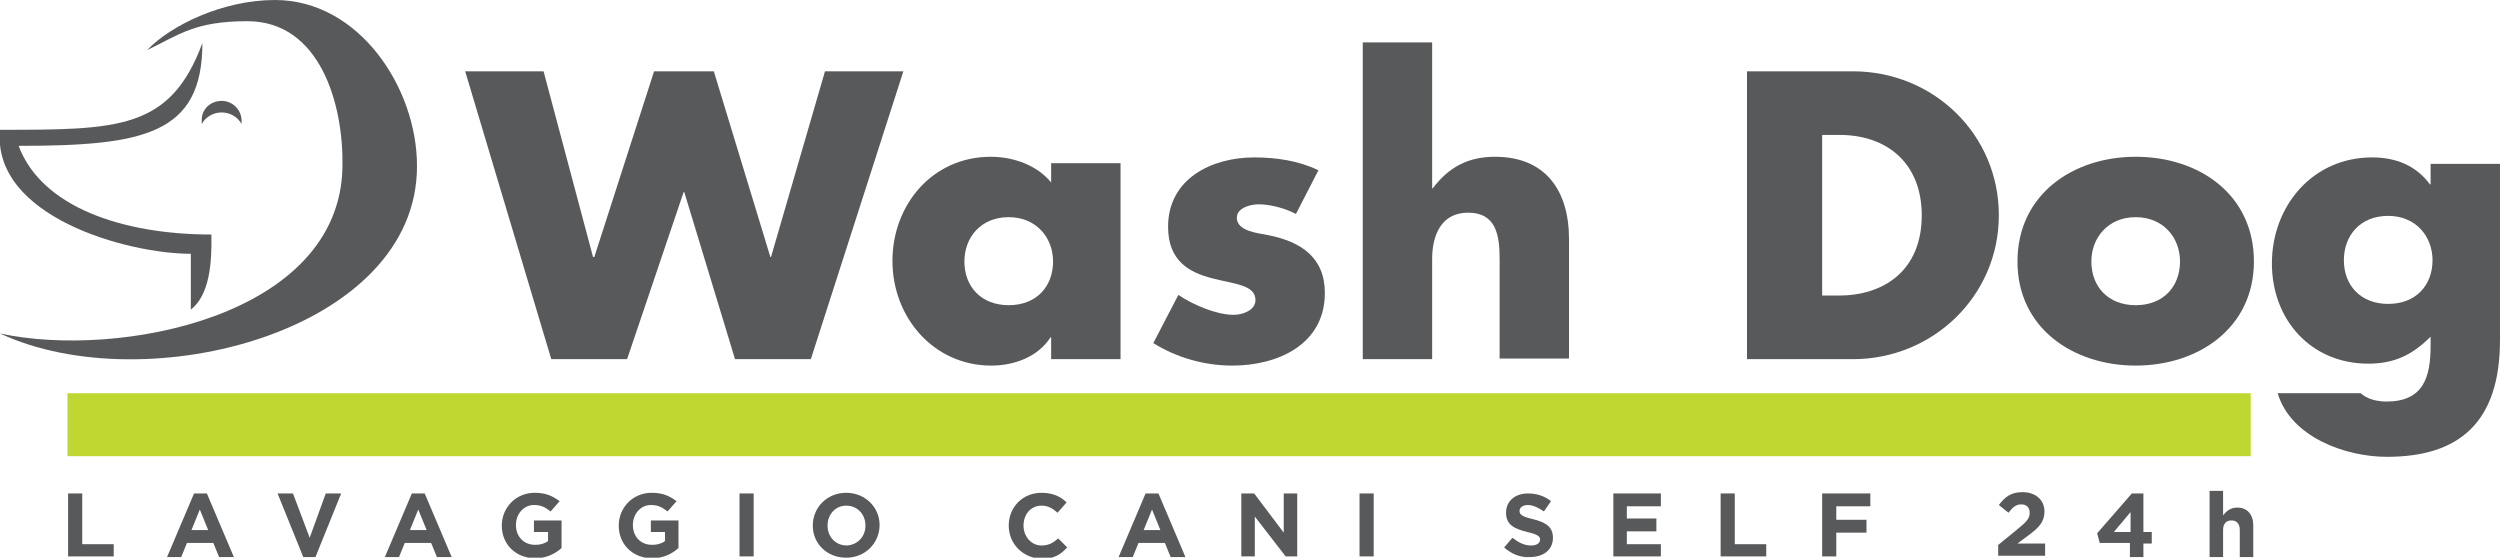 <?xml version="1.0" encoding="utf-8"?>
<!-- Generator: Adobe Illustrator 19.0.0, SVG Export Plug-In . SVG Version: 6.00 Build 0)  -->
<svg version="1.1" id="Livello_1" xmlns="http://www.w3.org/2000/svg" xmlns:xlink="http://www.w3.org/1999/xlink" x="0px" y="0px"
	 viewBox="0 0 389.1 86.8" style="enable-background:new 0 0 389.1 86.8;" xml:space="preserve">
<rect x="10.5" y="61.2" style="fill:#BFD730;" width="339.8" height="9.8"/>
<polygon style="fill:#58595B;" points="92.3,40 92.5,40 101.8,11.1 111.1,11.1 119.9,40 120,40 128.4,11.1 140.6,11.1 126.2,55.9 
	114.4,55.9 106.5,29.9 106.4,29.9 97.6,55.9 85.8,55.9 72.4,11.1 84.6,11.1 "/>
<g>
	<defs>
		<rect id="SVGID_1_" x="0" y="0" width="389.1" height="86.8"/>
	</defs>
	<clipPath id="SVGID_2_">
		<use xlink:href="#SVGID_1_"  style="overflow:visible;"/>
	</clipPath>
	<path style="clip-path:url(#SVGID_2_);fill:#58595B;" d="M174.4,55.9h-10.8v-3.4h-0.1c-1.9,3-5.6,4.4-9.2,4.4
		c-9,0-15.4-7.5-15.4-16.3c0-8.7,6.2-16.2,15.3-16.2c3.5,0,7.2,1.3,9.4,4v-3h10.8V55.9z M150.1,40.7c0,3.9,2.6,6.8,6.9,6.8
		c4.4,0,6.9-3,6.9-6.8c0-3.7-2.6-6.9-6.9-6.9C152.6,33.8,150.1,37,150.1,40.7"/>
	<path style="clip-path:url(#SVGID_2_);fill:#58595B;" d="M201.7,33.3c-1.7-0.9-4-1.5-5.8-1.5c-1.2,0-3.4,0.5-3.4,2.1
		c0,2.1,3.4,2.4,4.9,2.7c5,1,8.8,3.4,8.8,9c0,8-7.3,11.3-14.4,11.3c-4.3,0-8.6-1.2-12.3-3.5l3.9-7.5c2.2,1.5,5.9,3.1,8.6,3.1
		c1.4,0,3.4-0.7,3.4-2.3c0-2.4-3.4-2.5-6.8-3.4c-3.4-0.9-6.8-2.6-6.8-8c0-7.5,6.8-10.8,13.4-10.8c3.4,0,6.9,0.5,10,2L201.7,33.3z"/>
	<path style="clip-path:url(#SVGID_2_);fill:#58595B;" d="M222.9,6.6v22.7h0.1c2.5-3.3,5.5-4.9,9.7-4.9c7.7,0,11.5,5.1,11.5,12.8
		v18.6h-10.8V40.3c0-3.6-0.5-7.2-4.9-7.2c-4.3,0-5.6,3.7-5.6,7.2v15.6h-10.8V6.6H222.9z"/>
	<path style="clip-path:url(#SVGID_2_);fill:#58595B;" d="M271.9,11.1h16.5c12.5,0,22.7,9.8,22.7,22.4c0,12.6-10.3,22.4-22.7,22.4
		h-16.5V11.1z M283.6,46h2.6c6.9,0,12.9-3.8,12.9-12.5c0-8-5.3-12.5-12.8-12.5h-2.7V46z"/>
	<path style="clip-path:url(#SVGID_2_);fill:#58595B;" d="M350.8,40.7c0,10.3-8.6,16.2-18.4,16.2c-9.7,0-18.4-5.8-18.4-16.2
		s8.6-16.3,18.4-16.3C342.3,24.4,350.8,30.3,350.8,40.7 M325.5,40.7c0,3.9,2.6,6.8,6.9,6.8c4.4,0,6.9-3,6.9-6.8
		c0-3.7-2.6-6.9-6.9-6.9C328.1,33.8,325.5,37,325.5,40.7"/>
	<path style="clip-path:url(#SVGID_2_);fill:#58595B;" d="M389.1,52.9c0,12.9-6.4,18.2-17.6,18.2c-6.5,0-15-3.1-17-9.9
		c0.4,0,12.3,0,12.9,0c0.3,0.2,0.6,0.5,0.9,0.6c0.9,0.5,2.1,0.7,3.1,0.7c5.8,0,6.9-3.8,6.9-8.7v-1.4c-2.8,2.8-5.6,4.2-9.7,4.2
		c-8.9,0-15-6.8-15-15.6c0-8.9,6.3-16.5,15.6-16.5c3.6,0,6.8,1.2,9,4.2h0.1v-3.2h10.8V52.9z M364.8,40.5c0,3.9,2.6,6.8,6.9,6.8
		c4.4,0,6.9-3,6.9-6.8c0-3.7-2.6-6.9-6.9-6.9C367.3,33.6,364.8,36.7,364.8,40.5"/>
	<path style="clip-path:url(#SVGID_2_);fill:#58595B;" d="M64.9,25.8C65,51.6,22.7,62.5,0,51.9c18.4,4,52.9-2.6,53.3-25.9
		c0.2-9.8-3.5-22.7-14.8-22.7c-8.2,0-10.6,2.1-15.6,4.5C26.5,4,34.6,0,42.8,0C55.9,0,64.9,13.7,64.9,25.8"/>
	<path style="clip-path:url(#SVGID_2_);fill:#58595B;" d="M29.7,48.2l0-8.7c-9.9,0-31-5.8-29.7-19.3c18.4,0,26.5,0,31.5-13.5
		c0,14.2-9.1,16-28.6,16c3.6,9.6,16.3,13.8,30,13.8C33,41,32.6,45.9,29.7,48.2"/>
	<path style="clip-path:url(#SVGID_2_);fill:#58595B;" d="M34.5,15.7c1.7,0,3.1,1.4,3.1,3.1c0,0.2,0,0.3,0,0.5
		c-0.6-1.1-1.8-1.8-3.1-1.8c-1.3,0-2.5,0.7-3.1,1.8c0-0.2,0-0.3,0-0.5C31.3,17.1,32.7,15.7,34.5,15.7"/>
	<polygon style="clip-path:url(#SVGID_2_);fill:#58595B;" points="10.6,76.8 12.8,76.8 12.8,84.7 17.7,84.7 17.7,86.6 10.6,86.6 	
		"/>
	<path style="clip-path:url(#SVGID_2_);fill:#58595B;" d="M30.2,76.8h2l4.2,9.9h-2.3l-0.9-2.2h-4.1l-0.9,2.2H26L30.2,76.8z
		 M32.4,82.5l-1.3-3.2l-1.3,3.2H32.4z"/>
	<polygon style="clip-path:url(#SVGID_2_);fill:#58595B;" points="43.2,76.8 45.6,76.8 48.2,83.7 50.7,76.8 53.1,76.8 49.1,86.7 
		47.2,86.7 	"/>
	<path style="clip-path:url(#SVGID_2_);fill:#58595B;" d="M64.1,76.8h2l4.2,9.9h-2.3l-0.9-2.2H63l-0.9,2.2h-2.2L64.1,76.8z
		 M66.4,82.5l-1.3-3.2l-1.3,3.2H66.4z"/>
	<path style="clip-path:url(#SVGID_2_);fill:#58595B;" d="M78.1,81.8L78.1,81.8c0-2.8,2.2-5.1,5.1-5.1c1.8,0,2.8,0.5,3.9,1.3
		l-1.4,1.6c-0.8-0.6-1.4-1-2.6-1c-1.6,0-2.8,1.4-2.8,3.1v0c0,1.8,1.2,3.1,3,3.1c0.8,0,1.5-0.2,2-0.6v-1.4h-2.2V81h4.3v4.3
		c-1,0.9-2.4,1.6-4.2,1.6C80.2,86.8,78.1,84.7,78.1,81.8"/>
	<path style="clip-path:url(#SVGID_2_);fill:#58595B;" d="M96.3,81.8L96.3,81.8c0-2.8,2.2-5.1,5.1-5.1c1.8,0,2.8,0.5,3.9,1.3
		l-1.4,1.6c-0.8-0.6-1.4-1-2.6-1c-1.6,0-2.8,1.4-2.8,3.1v0c0,1.8,1.2,3.1,3,3.1c0.8,0,1.5-0.2,2-0.6v-1.4h-2.2V81h4.3v4.3
		c-1,0.9-2.4,1.6-4.2,1.6C98.4,86.8,96.3,84.7,96.3,81.8"/>
	<rect x="115.1" y="76.8" style="clip-path:url(#SVGID_2_);fill:#58595B;" width="2.2" height="9.8"/>
	<path style="clip-path:url(#SVGID_2_);fill:#58595B;" d="M126.5,81.8L126.5,81.8c0-2.8,2.2-5.1,5.2-5.1c3,0,5.2,2.3,5.2,5v0
		c0,2.8-2.2,5.1-5.2,5.1C128.7,86.8,126.5,84.6,126.5,81.8 M134.7,81.8L134.7,81.8c0-1.7-1.2-3.1-3-3.1c-1.7,0-2.9,1.4-2.9,3.1v0
		c0,1.7,1.2,3.1,3,3.1C133.5,84.8,134.7,83.5,134.7,81.8"/>
	<path style="clip-path:url(#SVGID_2_);fill:#58595B;" d="M157,81.8L157,81.8c0-2.8,2.1-5.1,5.1-5.1c1.8,0,3,0.6,3.9,1.5l-1.4,1.6
		c-0.8-0.7-1.5-1.1-2.5-1.1c-1.7,0-2.8,1.4-2.8,3.1v0c0,1.7,1.2,3.1,2.8,3.1c1.1,0,1.8-0.4,2.6-1.1l1.4,1.4c-1,1.1-2.1,1.8-4,1.8
		C159.1,86.8,157,84.6,157,81.8"/>
	<path style="clip-path:url(#SVGID_2_);fill:#58595B;" d="M178.3,76.8h2l4.2,9.9h-2.3l-0.9-2.2h-4.1l-0.9,2.2h-2.2L178.3,76.8z
		 M180.6,82.5l-1.3-3.2l-1.3,3.2H180.6z"/>
	<polygon style="clip-path:url(#SVGID_2_);fill:#58595B;" points="193.2,76.8 195.2,76.8 199.8,82.9 199.8,76.8 201.9,76.8 
		201.9,86.6 200.1,86.6 195.3,80.4 195.3,86.6 193.2,86.6 	"/>
	<rect x="211.6" y="76.8" style="clip-path:url(#SVGID_2_);fill:#58595B;" width="2.2" height="9.8"/>
	<path style="clip-path:url(#SVGID_2_);fill:#58595B;" d="M234.1,85.2l1.3-1.5c0.9,0.7,1.8,1.2,2.9,1.2c0.9,0,1.4-0.4,1.4-0.9v0
		c0-0.5-0.3-0.8-2-1.2c-2-0.5-3.3-1.1-3.3-3v0c0-1.8,1.4-3,3.4-3c1.4,0,2.6,0.4,3.6,1.2l-1.1,1.6c-0.9-0.6-1.7-1-2.5-1
		c-0.8,0-1.3,0.4-1.3,0.9v0c0,0.6,0.4,0.9,2.1,1.3c2,0.5,3.1,1.2,3.1,2.9v0c0,1.9-1.5,3-3.6,3C236.8,86.8,235.3,86.3,234.1,85.2"/>
	<polygon style="clip-path:url(#SVGID_2_);fill:#58595B;" points="251.1,76.8 258.5,76.8 258.5,78.8 253.2,78.8 253.2,80.7 
		257.8,80.7 257.8,82.7 253.2,82.7 253.2,84.7 258.5,84.7 258.5,86.6 251.1,86.6 	"/>
	<polygon style="clip-path:url(#SVGID_2_);fill:#58595B;" points="267.8,76.8 270,76.8 270,84.7 274.9,84.7 274.9,86.6 267.8,86.6 	
		"/>
	<polygon style="clip-path:url(#SVGID_2_);fill:#58595B;" points="283.6,76.8 291.1,76.8 291.1,78.8 285.8,78.8 285.8,80.9 
		290.5,80.9 290.5,82.9 285.8,82.9 285.8,86.6 283.6,86.6 	"/>
	<path style="clip-path:url(#SVGID_2_);fill:#58595B;" d="M310.9,84.9l3.3-2.7c1.2-1,1.7-1.5,1.7-2.4c0-0.8-0.5-1.3-1.3-1.3
		c-0.8,0-1.3,0.4-2,1.3l-1.5-1.2c1-1.3,1.9-2,3.7-2c2,0,3.4,1.2,3.4,3v0c0,1.6-0.8,2.5-2.6,3.8l-1.6,1.2h4.3v1.9h-7.3V84.9z"/>
	<path style="clip-path:url(#SVGID_2_);fill:#58595B;" d="M331.6,84.5h-4.8l-0.4-1.5l5.4-6.2h1.8v6h1.3v1.8h-1.3v2.1h-2.1V84.5z
		 M331.6,82.8v-3.1l-2.6,3.1H331.6z"/>
	<path style="clip-path:url(#SVGID_2_);fill:#58595B;" d="M343.9,76.4h2.1v3.8c0.5-0.6,1.1-1.2,2.2-1.2c1.6,0,2.5,1.1,2.5,2.8v4.9
		h-2.1v-4.2c0-1-0.5-1.5-1.3-1.5c-0.8,0-1.3,0.5-1.3,1.5v4.2h-2.1V76.4z"/>
</g>
</svg>
